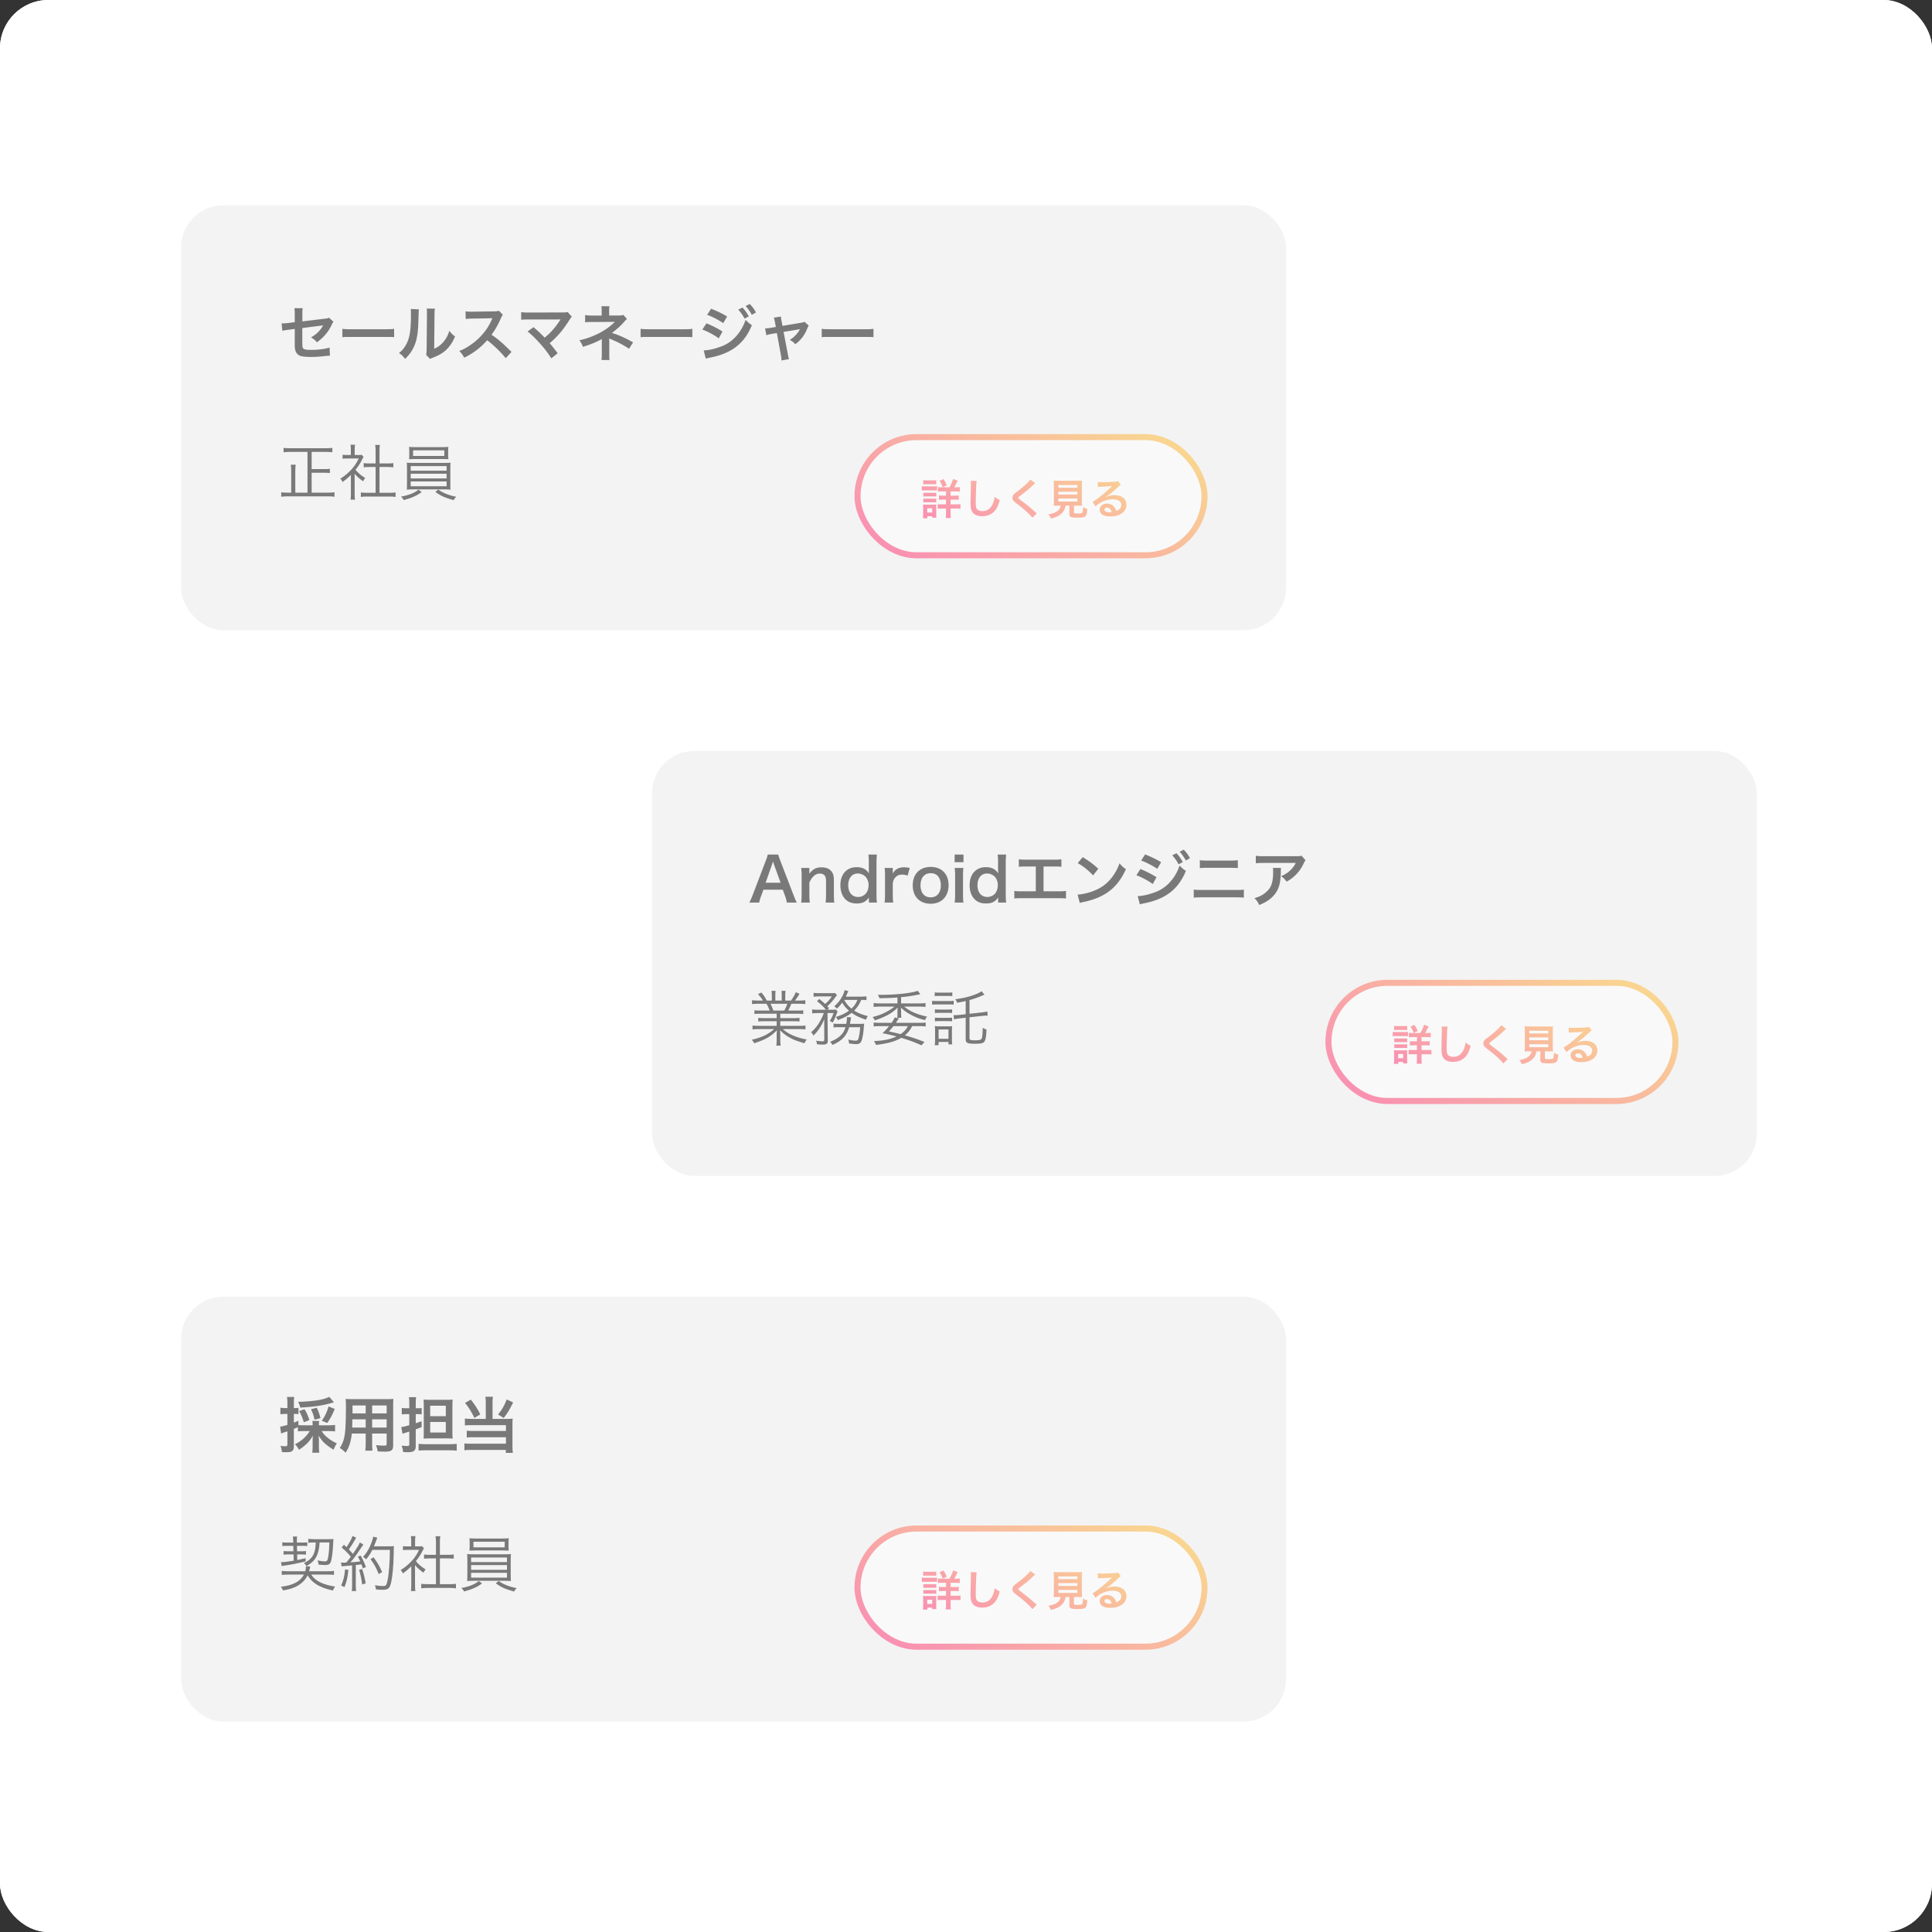 <svg width="320" height="320" fill="none" xmlns="http://www.w3.org/2000/svg">
  <rect width="100%" height="100%" fill="#333333" stroke="none"/>
  <rect width="320" height="320" rx="8" fill="#fff"/>
  <rect width="320" height="320" rx="8" fill="#fff"/>
  <rect x="108" y="124.385" width="183" height="70.385" rx="7" fill="#F3F3F3"/>
  <path opacity=".5" d="M131.97 149.499c-.14-.26-.26-.54-.51-1.18l-2.22-5.77c-.23-.61-.29-.77-.34-1.01h-1.74c-.05.26-.13.51-.32 1.01l-2.2 5.77c-.18.46-.38.91-.53 1.18h1.64c.08-.42.12-.57.3-1.05l.4-1.09h3.2l.4 1.09c.11.29.22.72.28 1.05h1.64Zm-2.68-3.29h-2.48l1.04-2.96.19-.56c.11.33.14.45.18.56l1.07 2.96Zm4.846 3.29c-.06-.43-.08-.81-.08-1.3v-2.02c.44-.99 1.03-1.49 1.75-1.49.38 0 .68.15.84.41.12.19.17.46.17.88v2.22c0 .51-.02.85-.07 1.3h1.45c-.06-.37-.08-.75-.08-1.3v-2.4c0-.67-.1-1.07-.34-1.4-.36-.49-.93-.74-1.7-.74-.9 0-1.43.28-2.04 1.06.02-.25.02-.28.02-.43v-.53h-1.36c.06.41.08.75.08 1.3v3.14c0 .56-.02.87-.08 1.3h1.44Zm9.779 0h1.33c-.05-.44-.07-.76-.07-1.35v-5.27c0-.51.02-.86.07-1.34h-1.41c.05.42.07.75.07 1.35v1c0 .17 0 .36.01.43.01.2.01.2.01.32-.22-.29-.33-.41-.51-.55-.39-.31-.9-.46-1.52-.46-1.65 0-2.7 1.16-2.7 2.99 0 1.08.37 1.99 1.04 2.51.44.35.97.51 1.67.51.97 0 1.5-.26 2.02-.99-.01.13-.01.24-.01.36v.49Zm-3.42-2.87c0-1.19.62-1.95 1.59-1.95.48 0 .99.22 1.3.56.29.32.48.84.48 1.33 0 .52-.14 1.01-.39 1.34-.3.41-.81.66-1.34.66-1 0-1.64-.75-1.64-1.94Zm10.19-2.87c-.45-.08-.69-.11-.93-.11-.9 0-1.52.34-1.88 1.05v-.94h-1.36c.06.41.07.69.07 1.3v3.14c0 .52-.02.81-.07 1.3h1.43c-.05-.47-.07-.76-.07-1.3v-1.85c.06-.48.16-.71.41-1 .28-.33.66-.49 1.16-.49.26 0 .47.04.89.16l.35-1.26Zm3.482 5.93c1.78 0 2.95-1.22 2.95-3.07 0-1.85-1.15-3.03-2.96-3.03-1.82 0-2.98 1.19-2.98 3.05 0 1.87 1.16 3.05 2.99 3.05Zm-.01-5.06c1.06 0 1.67.74 1.67 2.03 0 1.22-.64 1.97-1.68 1.97s-1.68-.76-1.68-1.99c0-1.25.64-2.01 1.69-2.01Zm3.959-3.09v1.27h1.47v-1.27h-1.47Zm0 2.22c.06.41.08.75.08 1.3v3.14c0 .5-.02.85-.08 1.3h1.46c-.05-.42-.07-.76-.07-1.31v-3.12c0-.61.02-.94.07-1.31h-1.46Zm7.205 5.74h1.33c-.05-.44-.07-.76-.07-1.35v-5.27c0-.51.02-.86.07-1.34h-1.41c.05.42.07.75.07 1.35v1c0 .17 0 .36.01.43.01.2.01.2.01.32-.22-.29-.33-.41-.51-.55-.39-.31-.9-.46-1.52-.46-1.65 0-2.7 1.16-2.7 2.99 0 1.08.37 1.99 1.04 2.51.44.35.97.51 1.67.51.97 0 1.5-.26 2.02-.99-.01.13-.01.24-.01.36v.49Zm-3.42-2.87c0-1.19.62-1.95 1.59-1.95.48 0 .99.22 1.3.56.29.32.48.84.48 1.33 0 .52-.14 1.01-.39 1.34-.3.41-.81.66-1.34.66-1 0-1.64-.75-1.64-1.94Zm10.94-3.11h1.68c.67 0 .92.01 1.28.05v-1.25c-.38.06-.62.07-1.3.07h-4.45c-.68 0-.92-.01-1.3-.07v1.25c.36-.04.62-.05 1.28-.05h1.53v4.11h-2.26c-.7 0-.91-.01-1.3-.07v1.26c.36-.04.62-.05 1.28-.05h6c.66 0 .92.01 1.28.05v-1.26c-.39.06-.6.07-1.3.07h-2.42v-4.11Zm5.66-.56c.93.52 1.75 1.18 2.55 2.03l.86-1.09c-.77-.73-1.39-1.19-2.58-1.93l-.83.99Zm.35 6.6c.23-.08.26-.09.66-.17 1.55-.33 2.79-.82 3.81-1.5 1.37-.91 2.32-2.09 3.17-3.92-.51-.36-.67-.51-1.06-.98-.3.81-.58 1.36-1.02 2-.79 1.14-1.72 1.91-2.97 2.45-.91.4-2.1.69-2.96.74l.37 1.38Zm10.16-7.02c.73.23 1.86.82 2.67 1.37l.64-1.1c-.72-.45-1.72-.93-2.66-1.29l-.65 1.02Zm-.79 2.43c.92.34 2.05.95 2.71 1.46l.62-1.13c-.75-.49-1.73-.99-2.66-1.36l-.67 1.03Zm5.94-3.3c.44.48.72.88 1.05 1.49l.7-.37c-.34-.62-.61-1-1.05-1.47l-.7.35Zm-5.37 8.12c.19-.06.27-.08.7-.17 3.58-.7 5.69-2.34 6.93-5.37-.46-.31-.65-.47-1.04-.89-.72 2.13-2.22 3.77-4.05 4.41-1.06.41-2.11.64-2.89.65l.35 1.37Zm8.31-7.65c-.31-.57-.59-.95-1.04-1.41l-.67.35c.39.43.72.9 1.02 1.45l.69-.39Zm1.63 1.65c.33-.04.57-.05 1.17-.05h3.95c.6 0 .84.01 1.17.05v-1.32c-.36.06-.59.07-1.18.07h-3.93c-.59 0-.82-.01-1.18-.07v1.32Zm-1.01 4.89c.35-.04.61-.05 1.26-.05h5.78c.65 0 .91.01 1.26.05v-1.34c-.38.06-.6.07-1.28.07h-5.74c-.68 0-.9-.01-1.28-.07v1.34Zm17.85-6.95c-.28.08-.37.09-.97.09h-5.22c-.69 0-1-.02-1.38-.08v1.25c.41-.05.66-.06 1.36-.06h5.25c-.23.48-.54.89-.95 1.27-.41.39-.79.62-1.46.92.45.34.6.49.9.91.47-.26.8-.48 1.2-.83.61-.52 1.19-1.27 1.54-2.01.26-.52.26-.53.4-.7l-.67-.76Zm-4.75 2.02c.04.21.05.3.05.6 0 1.89-.32 2.75-1.34 3.56-.49.39-.94.61-1.75.85.4.42.53.6.79 1.14 1.25-.52 1.98-1.03 2.58-1.8.68-.87.95-1.83.99-3.54.01-.61.01-.62.04-.81h-1.36Zm-82.181 24.156v.73h-1.98c-.48 0-.79-.01-1.07-.05v.61c.29-.04.58-.05 1.07-.05h1.98v.77h-2.87c-.55 0-.85-.02-1.13-.06v.65c.35-.04.68-.06 1.13-.06h2.45c-.99.89-2.06 1.4-3.71 1.77.18.19.28.32.41.58 1.83-.59 2.78-1.13 3.76-2.15-.03.39-.04.61-.04.84v.66c0 .42-.01.73-.06 1.05h.72c-.04-.3-.06-.61-.06-1.04v-.67c0-.22-.01-.4-.04-.85.51.52.99.89 1.59 1.22.69.38 1.15.55 2.45.94.12-.27.21-.4.39-.62-1.69-.3-3.11-.92-3.97-1.73h2.62c.44 0 .78.02 1.13.06v-.65c-.27.04-.57.06-1.14.06h-3.03v-.77h2.1c.5 0 .78.01 1.08.05v-.61c-.27.04-.58.05-1.08.05h-2.1v-.73h2.72c.5 0 .77.01 1.08.05v-.62c-.29.04-.56.05-1.08.05h-1.42c.18-.32.3-.58.54-1.13h1.18c.5 0 .84.02 1.13.05v-.64c-.28.04-.6.06-1.12.06h-.6c.36-.49.45-.61.75-1.12l-.61-.26c-.2.48-.36.76-.79 1.38h-.96v-.77c0-.35.02-.63.06-.84h-.68c.03.19.04.46.04.83v.78h-1.06v-.78c0-.4.01-.63.04-.83h-.68c.04.22.06.5.06.84v.77H127c-.27-.53-.44-.79-.89-1.33l-.57.27c.39.41.62.71.82 1.06h-.69c-.51 0-.82-.02-1.11-.06v.64c.29-.03.63-.05 1.13-.05h1.26c.24.4.39.74.53 1.13h-1.45c-.52 0-.79-.01-1.07-.05v.62c.31-.04.58-.05 1.07-.05h2.61Zm-.55-.52a8.22 8.22 0 0 0-.47-1.13h2.78c-.16.48-.29.76-.51 1.13h-1.8Zm15.42-2.36c-.25.03-.54.05-.98.05h-2.43c.09-.2.19-.43.31-.7l.1-.22-.61-.16c-.1.44-.28.86-.58 1.34-.3.51-.57.82-1.14 1.34.22.15.3.22.44.39.45-.45.61-.63.87-1 .34.57.63.9 1.12 1.34-.61.44-1.24.74-2.18 1.04.17.18.25.32.34.52 1.08-.42 1.73-.76 2.29-1.21.66.48 1.36.82 2.39 1.14.1-.29.14-.38.29-.6-.96-.24-1.64-.51-2.26-.91.52-.53.8-.95 1.17-1.77.42 0 .62.01.86.04v-.63Zm-1.49.59c-.32.71-.5.98-.99 1.44-.54-.45-.86-.83-1.2-1.44h2.19Zm-5.57 2.18c-.55 1.43-1.16 2.36-2.11 3.18.2.2.28.31.4.55.73-.72 1.32-1.59 1.78-2.7v3.42c0 .17-.08.23-.29.23-.3 0-.61-.03-1.06-.11.09.21.13.4.14.59.44.05.67.06 1 .06.6 0 .81-.17.8-.66l-.05-4.56h1c-.19.55-.33.85-.63 1.31.24.11.28.13.48.28.25-.43.37-.69.56-1.2.19-.49.19-.49.26-.64l-.27-.33c-.18.02-.37.03-.71.03h-.69l.25-.26c-.13-.15-.17-.19-.28-.32.54-.5.86-.85 1.31-1.47.14-.19.2-.26.3-.36l-.34-.37c-.19.03-.29.03-.81.03h-1.78c-.45 0-.71-.01-.95-.05v.65c.22-.04.49-.06.9-.06h2.12c-.4.58-.57.77-1.11 1.26-.31-.3-.48-.44-.96-.83l-.4.36c.65.49 1.02.85 1.49 1.42h-1.36c-.43 0-.68-.01-.92-.05v.66c.22-.04.47-.06.89-.06h1.04Zm4.33 1.79c.03-.17.05-.29.09-.53.04-.26.06-.37.09-.56l-.71-.03c.02.1.02.13.02.22 0 .27-.03.55-.1.9h-1.16c-.49 0-.71-.01-.95-.05v.65c.24-.04.47-.05.93-.05h1.05c-.19.62-.43 1.02-.84 1.41-.43.4-.94.7-1.71 1.01.17.16.28.3.38.52 1.58-.68 2.36-1.52 2.78-2.94h1.82c-.06.76-.1 1.06-.18 1.45-.13.65-.22.78-.57.78-.32 0-.65-.05-1.22-.18.09.27.11.38.13.64.62.09.83.11 1.18.11s.58-.08.73-.27c.22-.27.4-1.05.51-2.21.06-.71.06-.71.09-.91-.18.03-.41.04-.82.04h-1.54Zm11.53.37c.41 0 .73.02 1.01.06v-.66c-.25.04-.52.06-.93.06h-4.01c.35-.52.43-.63.52-.73l-.72-.17c-.09.27-.21.48-.51.9h-2.03c-.41 0-.68-.02-.93-.06v.66c.28-.04.6-.06 1.01-.06h1.54c-.43.53-.6.71-1.09 1.18 1.03.2 1.6.33 2.33.53-1.01.47-2.12.7-3.73.77.23.39.23.4.31.63 1.9-.21 3.17-.56 4.2-1.17 1.22.37 2.23.74 3.35 1.24l.49-.55c-1.14-.46-1.94-.73-3.25-1.1.57-.48.85-.83 1.22-1.53h1.22Zm-1.93 0c-.34.61-.62.92-1.22 1.33-.49-.13-.81-.2-1.92-.45.53-.61.57-.66.74-.88h2.4Zm-1.73-3.76h-2.9c-.43 0-.77-.02-1.05-.06v.65c.29-.04.6-.06 1.05-.06h2.4c-.33.28-.7.53-1.2.8-.79.44-1.36.65-2.42.93.18.2.27.34.36.55 1.74-.57 2.88-1.2 3.79-2.11-.02.18-.03.35-.03.54v.33c0 .45-.01.59-.04.81h.69c-.04-.22-.05-.43-.05-.81v-.34c0-.25-.01-.34-.03-.54.51.49.95.82 1.6 1.16.82.45 1.48.7 2.4.92.09-.24.18-.39.34-.58-1.65-.35-2.84-.87-3.8-1.66h2.49c.48 0 .74.02 1.04.06v-.65c-.27.04-.58.06-1.04.06h-3v-1.03c1.28-.13 1.68-.19 3.19-.49l-.44-.57c-.85.36-3.59.67-5.94.67-.14 0-.37 0-.66-.01.13.22.2.38.27.57 1.6-.03 2.03-.05 2.98-.12v.98Zm11.3 1.79-.98.11c-.26.03-.63.05-.82.05-.05 0-.11 0-.2-.01l.06.71c.29-.08.52-.12 1-.17l.94-.11v3.56c0 .61.27.75 1.48.75 1.13 0 1.45-.08 1.66-.43.17-.27.25-.78.31-1.93-.24-.06-.4-.14-.63-.28-.01.84-.07 1.49-.15 1.73-.1.26-.34.34-1.11.34-.78 0-.93-.05-.93-.33v-3.48l2.01-.22c.26-.03.57-.05.71-.05.17 0 .17 0 .29.01l-.06-.71c-.28.08-.51.12-.99.17l-1.96.22v-2.27c.75-.21 1.32-.41 1.91-.66.37-.16.37-.16.57-.24l-.48-.56c-.85.58-2.55 1.1-4.36 1.32.17.23.22.33.31.58.56-.09.98-.18 1.42-.28v2.18Zm-5.13-2.99c.22-.03.44-.04.76-.04h1.39c.32 0 .5.01.76.04v-.63c-.24.04-.42.05-.76.05h-1.39c-.35 0-.52-.01-.76-.05v.63Zm-.43 1.41c.27-.03.45-.04.8-.04h2.04c.36 0 .53.01.73.04v-.65c-.24.04-.38.05-.8.05h-1.97c-.38 0-.57-.01-.8-.05v.65Zm.46 1.39c.23-.03.39-.04.72-.04h1.42c.32 0 .45.01.71.04v-.62c-.21.03-.35.04-.71.04h-1.42c-.35 0-.51-.01-.72-.04v.62Zm0 1.37c.23-.03.4-.04.72-.04h1.42c.32 0 .47.01.71.04v-.62c-.21.03-.35.04-.71.04h-1.42c-.35 0-.51-.01-.72-.04v.62Zm.61 3.95v-.54h1.64v.4h.62c-.04-.31-.05-.54-.05-.84v-1.38c0-.38.01-.56.04-.79-.21.03-.33.03-.77.03h-1.31c-.29 0-.57-.01-.8-.04.04.26.05.49.05.84v1.35c0 .4-.02.69-.06.97h.64Zm0-2.6h1.64v1.54h-1.64v-1.54Z" fill="#000"/>
  <g opacity=".5">
    <rect x="220.033" y="162.784" width="57.473" height="19.574" rx="9.787" fill="#fff" stroke="url(#a)"/>
    <path d="M233.959 171.093c-.301 0-.427-.007-.602-.035v.756c.175-.028.35-.035.672-.035h.658v.7h-.532c-.294 0-.455-.007-.637-.035v.728c.182-.028.322-.035.637-.035h.532v.784h-.644c-.336 0-.532-.007-.735-.035v.763c.203-.028.406-.035.728-.035h.651v.742c0 .322-.014.602-.042.833h.847a7.473 7.473 0 0 1-.042-.84v-.735h.924c.294 0 .497.014.714.042v-.77a5.696 5.696 0 0 1-.728.035h-.91v-.784h.693c.315 0 .497.007.658.035v-.728c-.154.028-.336.035-.665.035h-.686v-.7h.833c.336 0 .525.007.693.035v-.756a3.622 3.622 0 0 1-.63.035h-.308c.182-.301.259-.434.588-1.092l-.756-.273a7.34 7.34 0 0 1-.609 1.365h-1.302Zm-3.052-.476c.175-.021.329-.028.588-.028h.987c.259 0 .42.007.588.028v-.7a3.38 3.38 0 0 1-.588.035h-.987a3.38 3.38 0 0 1-.588-.035v.7Zm-.224 1.015c.175-.021.308-.028.56-.028h1.435c.301 0 .385.007.532.021v-.714c-.147.021-.28.028-.56.028h-1.407c-.259 0-.392-.007-.56-.035v.728Zm.252.994c.161-.021.231-.021.462-.021h1.232c.224 0 .287 0 .448.021v-.637c-.147.021-.21.021-.448.021h-1.232c-.231 0-.315-.007-.462-.021v.637Zm0 .973c.154-.021.231-.021.455-.021h1.225c.224 0 .315.007.462.021v-.637c-.14.021-.217.021-.448.021h-1.232c-.231 0-.315-.007-.462-.021v.637Zm.665 2.618v-.329h.805v.238h.693a4.371 4.371 0 0 1-.028-.546v-1.127c0-.252.007-.364.021-.504-.126.021-.203.021-.476.021h-1.204c-.203 0-.364-.007-.539-.028a3.5 3.5 0 0 1 .035.553v1.043a5.2 5.2 0 0 1-.042.679h.735Zm-.021-1.645h.826v.7h-.826v-.7Zm3.241-3.801c-.21-.483-.315-.679-.553-1.036l-.644.301c.224.343.364.623.525 1.043l.672-.308Zm3.969-.749c.021.182.028.28.028.476 0 .098 0 .245-.007.455a159.618 159.618 0 0 0-.056 2.821c0 .938.203 1.477.686 1.799.294.196.742.308 1.225.308.882 0 1.575-.294 2.1-.889.343-.385.553-.84.833-1.785-.343-.154-.469-.231-.847-.539a4.693 4.693 0 0 1-.322 1.176c-.329.77-.938 1.197-1.694 1.197-.441 0-.777-.133-.938-.364-.14-.21-.182-.462-.182-1.127 0-.497.042-1.918.07-2.569.028-.539.042-.742.084-.945l-.98-.014Zm9.877-.217c-.119.175-.196.266-.511.581-.469.455-.861.791-1.617 1.365-.518.399-.525.406-.616.504a.818.818 0 0 0-.231.567c0 .322.126.511.588.868 1.078.84 1.309 1.029 1.806 1.491.476.441.728.707.91.959l.721-.728a1.745 1.745 0 0 1-.203-.175c-.91-.826-1.113-1.001-2.205-1.827-.616-.462-.63-.476-.63-.581 0-.077.049-.133.266-.294.819-.623 1.309-1.015 1.666-1.344.609-.567.742-.686.861-.77l-.805-.616Zm5.012 4.326a1.402 1.402 0 0 1-.665.987c-.336.217-.707.343-1.365.462.203.245.287.392.406.686.805-.182 1.337-.427 1.778-.84.357-.329.581-.756.665-1.295h.63v1.365c0 .525.21.623 1.372.623.791 0 1.092-.056 1.288-.238.175-.168.245-.427.315-1.204a2.9 2.9 0 0 1-.721-.294c-.021.532-.056.798-.126.896-.084.119-.224.147-.763.147-.546 0-.609-.021-.609-.217v-1.078h.602c.287 0 .56.007.742.021a5.224 5.224 0 0 1-.035-.742v-2.555c0-.385.014-.707.035-.875-.203.028-.42.035-.742.035h-3.227c-.322 0-.525-.007-.735-.035.021.182.035.49.035.875v2.555c0 .322-.007.539-.035.742.182-.014.42-.021.756-.021h.399Zm-.385-3.416h3.157v.455h-3.157v-.455Zm0 1.113h3.157v.469h-3.157v-.469Zm0 1.127h3.157v.497h-3.157v-.497Zm7.826-.245c.112-.063.112-.063.287-.182.14-.091.644-.469.77-.574a50.28 50.28 0 0 0 1.099-.98c.196-.182.245-.224.364-.287l-.434-.616c-.112.056-.189.07-.434.091-.679.049-1.533.084-2.128.084a6.33 6.33 0 0 1-.826-.042l.035.84c.133-.021.182-.028.336-.035 1.267-.056 1.715-.084 1.981-.119l.007.007-.126.126c-.532.539-1.442 1.323-2.093 1.82-.462.35-.742.539-.987.658l.476.756c.84-.763 1.862-1.176 2.884-1.176.847 0 1.386.357 1.386.903 0 .497-.252.798-.833 1.015-.105-.301-.182-.455-.322-.63a1.507 1.507 0 0 0-1.211-.574c-.7 0-1.204.42-1.204 1.001a1 1 0 0 0 .42.805c.28.21.77.322 1.358.322.644 0 1.239-.14 1.694-.399.623-.35.952-.882.952-1.547 0-.959-.77-1.575-1.967-1.575-.525 0-.833.07-1.47.322l-.014-.014Zm1.008 2.492c-.196.028-.231.028-.364.028-.518 0-.833-.161-.833-.441 0-.196.161-.322.413-.322.392 0 .658.252.784.735Z" fill="url(#b)"/>
  </g>
  <rect x="30" y="214.769" width="183" height="70.385" rx="7" fill="#F3F3F3"/>
  <path opacity=".5" d="M51.31 237.033c-.61.96-1.38 1.65-2.45 2.18.26.26.45.52.66.92 1.15-.76 1.79-1.41 2.29-2.34-.02.36-.03.52-.03.76v1.01c0 .38-.02.72-.06 1.05h1.16c-.04-.32-.06-.63-.06-1.04v-1.04c0-.23-.01-.45-.03-.75.31.55.61.93 1.07 1.34.41.36.92.72 1.39.99.15-.41.27-.63.54-1.05-.58-.26-1.06-.55-1.52-.93-.43-.34-.68-.62-1-1.1h1.24c.34 0 .7.02.99.05v-1.07c-.29.04-.63.06-.99.06h-1.69v-.11c0-.3.01-.44.05-.61h-1.14c.04.17.05.33.05.61v.11h-1.44c-.43 0-.67-.01-.91-.03v-.73c-.34.16-.45.2-.76.32v-1.44h.22c.25 0 .38.01.55.03v-1.04c-.16.03-.3.04-.55.04h-.22v-.83c0-.47.01-.7.06-1.01h-1.19c.05.32.06.54.06 1.02v.82h-.41c-.29 0-.51-.02-.75-.06v1.08c.27-.03.5-.05.73-.05h.43v1.82c-.53.16-.88.25-1.2.29l.16 1.13c.13-.05.24-.09.4-.15.3-.09.32-.1.64-.21v2.17c0 .24-.06.3-.34.3-.25 0-.44-.01-.79-.06.14.39.19.59.23 1.03.29.01.43.02.6.02.63 0 .93-.05 1.11-.2.18-.14.26-.37.26-.78v-2.88c.23-.09.23-.09.67-.28v.68c.3-.03.57-.04 1-.04h.97Zm3.23-5.67c-.37.2-.99.39-1.67.52-.92.17-2.36.29-3.51.3.19.33.25.48.38.96 2.18-.11 3.82-.36 5.34-.81.12-.04.14-.05.23-.07l-.77-.9Zm-3.29 3.84c-.29-.84-.44-1.19-.81-1.8l-.89.32c.36.64.53 1.06.77 1.85l.93-.37Zm1.83-.31c-.18-.74-.35-1.21-.62-1.73l-.95.25c.33.69.44 1.03.58 1.73l.99-.25Zm1.13.8c.51-.74.8-1.28 1.23-2.33l-1.02-.41c-.29.98-.54 1.51-1.12 2.37l.91.37Zm6.36 1.75v1.65c0 .59-.02.88-.06 1.18h1.18c-.04-.29-.05-.61-.05-1.19v-1.64h2.4v1.75c0 .21-.09.25-.5.25-.32 0-.76-.03-1.26-.08.16.42.23.66.28 1.04.3.02.81.04 1.12.04 1.14 0 1.44-.21 1.44-1.04v-6.57c0-.54.01-.79.04-1.13-.31.03-.59.04-1.15.04H58.4c-.54 0-.8-.01-1.15-.04.04.41.05.73.05 1.45 0 1.18-.04 2.6-.09 3.44-.03.54-.1 1.06-.2 1.53-.14.64-.37 1.17-.73 1.69.41.28.55.39.97.79.58-.89.88-1.83 1.02-3.16h2.3Zm0-.99h-2.23c0-.2 0-.27.01-.74 0-.14.01-.34.01-.63h2.21v1.37Zm1.07 0v-1.37h2.4v1.37h-2.4Zm-1.07-2.35h-2.19l.01-.28v-1.03h2.18v1.31Zm1.07 0v-1.31h2.4v1.31h-2.4Zm6.15.12v1.84c-.77.22-1 .27-1.33.3l.21 1.12c.15-.07.19-.08.42-.15.29-.09.29-.09.7-.22v2.1c0 .24-.06.29-.32.29-.25 0-.57-.02-.94-.06.15.43.2.65.23 1.06.32.02.6.03.82.03.93 0 1.28-.26 1.28-.95v-2.84c.43-.15.51-.18.97-.36v-.98c-.45.16-.56.2-.97.33v-1.51h.37c.21 0 .39.01.61.04v-1.05c-.19.03-.38.04-.6.04h-.38v-.83c0-.48.01-.71.06-1.01h-1.19c.05.29.06.55.06 1.02v.82h-.46c-.32 0-.53-.01-.78-.06v1.08c.31-.04.53-.05.78-.05h.46Zm6.16 4.02c.43 0 .78.01 1.02.04-.03-.37-.04-.65-.04-1.16v-4.1c0-.59.01-.88.04-1.21-.26.03-.52.04-1.07.04h-2.71c-.51 0-.77-.01-1.03-.04.02.27.03.58.03 1.08v4.44c0 .43-.01.72-.03.95.3-.03.64-.04 1.01-.04h2.78Zm-2.7-5.41h2.59v1.73h-2.59v-1.73Zm0 2.69h2.59v1.75h-2.59v-1.75Zm-1.92 4.74c.32-.03.67-.05 1.17-.05h3.99c.47 0 .8.02 1.16.06v-1.13c-.34.04-.67.06-1.15.06h-4c-.46 0-.84-.02-1.17-.06v1.12Zm11.13-5.25h-2.42c-.45 0-.71-.01-1.04-.06v1.14c.3-.03.59-.04 1.03-.04h5.77v.96h-5.52c-.48 0-.74-.01-.97-.04v1.12c.24-.03.52-.04.96-.04h5.53v1.07h-5.84c-.49 0-.76-.01-1.04-.05v1.14c.28-.05.62-.07 1.09-.06h5.77v.49h1.16c-.04-.32-.06-.65-.06-1.14v-3.7c0-.35.01-.58.04-.84-.27.04-.46.05-.8.05h-2.54v-2.68c0-.43.02-.73.06-.99H80.4c.04.28.06.58.06.99v2.68Zm-3.43-2.65c.67.84 1.08 1.51 1.54 2.49l.98-.58c-.41-.86-.82-1.5-1.56-2.45l-.96.54Zm6.9-.57c-.43 1.09-.77 1.67-1.43 2.49l.93.58c.65-.83.97-1.36 1.56-2.58l-1.06-.49ZM54.2 260.799c.53 0 .84.01 1.12.05v-.66c-.26.04-.59.06-1.13.06H51.2c.04-.15.07-.29.1-.43.04-.21.04-.21.08-.36l-.73-.04c.01.09.02.14.02.19 0 .15-.03.34-.11.64h-2.73c-.56 0-.88-.02-1.16-.06v.66c.29-.04.58-.05 1.16-.05h2.52c-.64 1.16-1.86 1.81-3.82 2.01.19.27.24.35.34.62 1.04-.18 1.78-.41 2.35-.73.79-.45 1.37-1.04 1.73-1.77.41.65.79 1.04 1.38 1.44.68.46 1.64.82 2.82 1.07.11-.29.18-.42.35-.65-2.04-.32-3.33-.97-3.95-1.99h2.65Zm-5.62-4.76.02.9h-.85c-.37 0-.55-.01-.78-.04v.6c.24-.03.43-.04.77-.04h.88l.02 1.04c-1.18.19-1.59.24-1.96.24h-.14l.12.65c.26-.05.3-.06.37-.07 1.32-.18 2.15-.35 3.6-.71l-.01-.52c-.63.15-.86.2-1.38.3l-.02-.93h.72c.33 0 .51.01.74.04v-.6c-.22.03-.4.04-.73.04h-.74l-.02-.9h.94c.27 0 .46.01.76.04v-.62c-.27.03-.49.04-.76.04h-.96v-.47c0-.21.01-.38.04-.54l-.7.01c.03.25.05.53.06.78v.22h-1.04c-.31 0-.52-.01-.77-.05v.64c.27-.04.47-.05.77-.05h1.05Zm3.72-.56c-.04.96-.13 1.49-.37 1.97-.3.62-.81 1.08-1.59 1.45.19.16.29.28.43.49 1.49-.84 2.04-1.84 2.17-3.91h1.62c-.03.99-.08 1.69-.19 2.32-.12.71-.2.82-.59.82-.31 0-.72-.06-1.18-.17.09.25.14.43.16.69.33.04.66.07.91.07.1.01.17.01.18.01h.07c.22 0 .46-.06.59-.14.17-.11.27-.29.36-.63.14-.57.27-1.73.32-2.95.01-.25.02-.39.05-.59-.22.02-.49.03-.92.03H52.1c-.41 0-.79-.02-1.04-.06v.66c.23-.04.56-.06.93-.06h.31Zm4.29 3.97c.2-.04.21-.04.61-.07.38-.03.38-.03 1.12-.1v3.22c0 .42-.02.74-.06 1.03h.73c-.04-.3-.06-.59-.06-1.02v-3.29c.38-.04.61-.07.69-.08.05 0 .14-.01.25-.03.1.26.13.35.23.67l.51-.23c-.27-.74-.54-1.33-.88-1.9l-.46.18c.2.36.25.46.4.79-.69.09-.87.1-1.62.15.52-.58 1.05-1.32 1.85-2.53.14-.2.2-.29.29-.41l-.59-.35c-.13.36-.47.91-1.15 1.89-.21-.25-.37-.43-.67-.73.41-.58.7-1.04.99-1.57.11-.2.16-.28.23-.38l-.62-.28c-.1.39-.44 1.02-.99 1.85-.16-.16-.21-.2-.43-.41l-.37.47c.75.64 1.01.91 1.52 1.53-.29.39-.39.52-.76.96-.16.01-.46.02-.51.02-.14 0-.21-.01-.36-.03l.11.65Zm7.99-2.74c-.02 2.15-.17 4.09-.43 5.23-.14.64-.25.76-.72.76-.4 0-.78-.04-1.33-.13.1.26.14.42.17.69.4.04.77.06 1.06.06.96 0 1.21-.21 1.44-1.17.23-.99.42-2.96.43-4.53.02-1.25.02-1.25.05-1.54-.21.03-.41.04-.81.04h-2.5c.13-.32.21-.52.29-.74.18-.5.18-.5.26-.69l-.68-.17c-.08.48-.23.93-.56 1.65-.31.67-.67 1.22-1.12 1.71.21.11.36.22.52.39.4-.48.72-.96 1.02-1.56h2.91Zm-7.42 3.22c-.12 1.21-.29 1.89-.66 2.68l.55.26c.37-.9.48-1.36.66-2.83l-.55-.11Zm2.32.1c.24.77.38 1.42.51 2.41l.58-.19c-.17-.94-.3-1.48-.59-2.38l-.5.16Zm3.82.35c-.48-1.04-.77-1.55-1.42-2.44l-.52.3c.65.89.91 1.36 1.37 2.48l.57-.34Zm5.44-1.15c.41.49.78.82 1.41 1.26.1-.22.19-.36.34-.55-.69-.42-1.1-.77-1.61-1.36.47-.58.8-1.09 1.1-1.7.11-.21.17-.32.24-.43l-.31-.35c-.12.02-.28.03-.58.03h-.58v-.92c0-.31.02-.57.06-.78h-.75c.03.22.05.48.05.77v.93h-.59c-.29 0-.51-.01-.78-.04v.66c.28-.03.5-.04.8-.04h1.87c-.39.81-.72 1.3-1.24 1.86-.55.59-1.1 1.04-1.8 1.48.18.2.26.32.37.56.62-.46.89-.69 1.38-1.18v3.11c0 .42-.02.7-.06.99h.74c-.04-.27-.06-.56-.06-.98v-3.32Zm3.47-1.7h-.99c-.42 0-.72-.02-.98-.06v.7c.31-.03.64-.05.98-.05h.99v4.27h-1.36c-.52 0-.82-.02-1.08-.06v.75c.32-.05.63-.07 1.07-.07h3.6c.44 0 .75.02 1.08.07v-.75c-.26.04-.56.06-1.08.06h-1.58v-4.27h1.31c.35 0 .67.02.98.05v-.7c-.28.04-.55.06-.98.06h-1.31v-2.16c0-.34.01-.56.07-.91h-.79c.05.38.07.57.07.91v2.16Zm12.02-2.03c0-.31.01-.47.04-.72-.32.04-.57.05-1.14.05h-4.24c-.57 0-.83-.01-1.14-.05.03.28.04.44.04.72v.63c0 .28-.01.46-.04.7.3-.02.66-.03 1.12-.03h4.27c.46 0 .83.01 1.13.03-.03-.22-.04-.41-.04-.7v-.63Zm-.64-.14v.93h-5.17v-.93h5.17Zm-6.18 5.46c-.01.83-.01.83-.04 1.05.32-.03.6-.04 1.13-.04h5c.53 0 .82.01 1.13.04-.02-.19-.03-.27-.03-.34v-.17l-.01-.54v-2.33c0-.53.01-.84.04-1.09-.3.03-.63.04-1.13.04h-5c-.51 0-.83-.01-1.13-.04.03.27.04.57.04 1.09v2.33Zm.62-2.85h5.94v.76h-5.94v-.76Zm0 1.26h5.94v.78h-5.94v-.78Zm0 1.28h5.94v.8h-5.94v-.8Zm1.28 1.36c-.67.55-1.65.94-2.89 1.15.22.21.3.31.45.58.91-.27 1.17-.35 1.53-.51.58-.25.92-.44 1.44-.82l-.53-.4Zm2.8.38c.96.68 1.5.92 3.03 1.36.11-.21.24-.38.43-.56-1.22-.24-2.18-.62-2.98-1.19l-.48.39Z" fill="#000"/>
  <g opacity=".5">
    <rect x="142.033" y="253.169" width="57.473" height="19.574" rx="9.787" fill="#fff" stroke="url(#c)"/>
    <path d="M155.959 261.478c-.301 0-.427-.007-.602-.035v.756c.175-.028.35-.035.672-.035h.658v.7h-.532c-.294 0-.455-.007-.637-.035v.728c.182-.028.322-.035.637-.035h.532v.784h-.644c-.336 0-.532-.007-.735-.035v.763c.203-.028.406-.035.728-.035h.651v.742c0 .322-.014.602-.042.833h.847a7.473 7.473 0 0 1-.042-.84v-.735h.924c.294 0 .497.014.714.042v-.77a5.696 5.696 0 0 1-.728.035h-.91v-.784h.693c.315 0 .497.007.658.035v-.728c-.154.028-.336.035-.665.035h-.686v-.7h.833c.336 0 .525.007.693.035v-.756a3.622 3.622 0 0 1-.63.035h-.308c.182-.301.259-.434.588-1.092l-.756-.273a7.34 7.34 0 0 1-.609 1.365h-1.302Zm-3.052-.476c.175-.021.329-.028.588-.028h.987c.259 0 .42.007.588.028v-.7a3.38 3.38 0 0 1-.588.035h-.987a3.38 3.38 0 0 1-.588-.035v.7Zm-.224 1.015c.175-.021.308-.028.56-.028h1.435c.301 0 .385.007.532.021v-.714c-.147.021-.28.028-.56.028h-1.407c-.259 0-.392-.007-.56-.035v.728Zm.252.994c.161-.021.231-.021.462-.021h1.232c.224 0 .287 0 .448.021v-.637c-.147.021-.21.021-.448.021h-1.232c-.231 0-.315-.007-.462-.021v.637Zm0 .973c.154-.021.231-.021.455-.021h1.225c.224 0 .315.007.462.021v-.637c-.14.021-.217.021-.448.021h-1.232c-.231 0-.315-.007-.462-.021v.637Zm.665 2.618v-.329h.805v.238h.693a4.371 4.371 0 0 1-.028-.546v-1.127c0-.252.007-.364.021-.504-.126.021-.203.021-.476.021h-1.204c-.203 0-.364-.007-.539-.028a3.5 3.5 0 0 1 .035.553v1.043a5.2 5.2 0 0 1-.042.679h.735Zm-.021-1.645h.826v.7h-.826v-.7Zm3.241-3.801c-.21-.483-.315-.679-.553-1.036l-.644.301c.224.343.364.623.525 1.043l.672-.308Zm3.969-.749c.021.182.028.28.028.476 0 .098 0 .245-.007.455a159.618 159.618 0 0 0-.056 2.821c0 .938.203 1.477.686 1.799.294.196.742.308 1.225.308.882 0 1.575-.294 2.1-.889.343-.385.553-.84.833-1.785-.343-.154-.469-.231-.847-.539a4.693 4.693 0 0 1-.322 1.176c-.329.77-.938 1.197-1.694 1.197-.441 0-.777-.133-.938-.364-.14-.21-.182-.462-.182-1.127 0-.497.042-1.918.07-2.569.028-.539.042-.742.084-.945l-.98-.014Zm9.877-.217c-.119.175-.196.266-.511.581-.469.455-.861.791-1.617 1.365-.518.399-.525.406-.616.504a.818.818 0 0 0-.231.567c0 .322.126.511.588.868 1.078.84 1.309 1.029 1.806 1.491.476.441.728.707.91.959l.721-.728a1.745 1.745 0 0 1-.203-.175c-.91-.826-1.113-1.001-2.205-1.827-.616-.462-.63-.476-.63-.581 0-.077.049-.133.266-.294.819-.623 1.309-1.015 1.666-1.344.609-.567.742-.686.861-.77l-.805-.616Zm5.012 4.326a1.402 1.402 0 0 1-.665.987c-.336.217-.707.343-1.365.462.203.245.287.392.406.686.805-.182 1.337-.427 1.778-.84.357-.329.581-.756.665-1.295h.63v1.365c0 .525.21.623 1.372.623.791 0 1.092-.056 1.288-.238.175-.168.245-.427.315-1.204a2.9 2.9 0 0 1-.721-.294c-.021.532-.056.798-.126.896-.084.119-.224.147-.763.147-.546 0-.609-.021-.609-.217v-1.078h.602c.287 0 .56.007.742.021a5.224 5.224 0 0 1-.035-.742v-2.555c0-.385.014-.707.035-.875-.203.028-.42.035-.742.035h-3.227c-.322 0-.525-.007-.735-.035.021.182.035.49.035.875v2.555c0 .322-.007.539-.035.742.182-.014.42-.021.756-.021h.399Zm-.385-3.416h3.157v.455h-3.157v-.455Zm0 1.113h3.157v.469h-3.157v-.469Zm0 1.127h3.157v.497h-3.157v-.497Zm7.826-.245c.112-.063.112-.063.287-.182.14-.091.644-.469.77-.574a50.28 50.28 0 0 0 1.099-.98c.196-.182.245-.224.364-.287l-.434-.616c-.112.056-.189.07-.434.091-.679.049-1.533.084-2.128.084a6.33 6.33 0 0 1-.826-.042l.035.84c.133-.021.182-.028.336-.035 1.267-.056 1.715-.084 1.981-.119l.007.007-.126.126c-.532.539-1.442 1.323-2.093 1.82-.462.35-.742.539-.987.658l.476.756c.84-.763 1.862-1.176 2.884-1.176.847 0 1.386.357 1.386.903 0 .497-.252.798-.833 1.015-.105-.301-.182-.455-.322-.63a1.507 1.507 0 0 0-1.211-.574c-.7 0-1.204.42-1.204 1.001a1 1 0 0 0 .42.805c.28.21.77.322 1.358.322.644 0 1.239-.14 1.694-.399.623-.35.952-.882.952-1.547 0-.959-.77-1.575-1.967-1.575-.525 0-.833.07-1.47.322l-.014-.014Zm1.008 2.492c-.196.028-.231.028-.364.028-.518 0-.833-.161-.833-.441 0-.196.161-.322.413-.322.392 0 .658.252.784.735Z" fill="url(#d)"/>
  </g>
  <rect x="30" y="34" width="183" height="70.385" rx="7" fill="#F3F3F3"/>
  <path opacity=".5" d="M54.49 52.624c-.23.1-.24.11-.77.17l-3.64.44v-1.26c0-.43.01-.64.06-.93h-1.38c.05.34.06.45.06.95v1.37l-1.06.13c-.27.04-.7.07-.88.07-.05 0-.13 0-.24-.01l.13 1.24c.33-.09.33-.09 1.11-.19l.94-.12v2.29c0 .8.01.95.1 1.26.11.43.45.8.86.92.38.11.97.17 1.78.17.66 0 1.4-.05 2.48-.17.26-.03.34-.03.61-.04l-.06-1.35c-.83.25-1.92.39-3.07.39-1.02 0-1.34-.11-1.41-.5-.03-.17-.03-.17-.04-.86v-2.25c1.04-.15 2.07-.28 3.08-.4.15-.02.22-.03.38-.06-.18.3-.24.39-.38.59a5.05 5.05 0 0 1-1.65 1.41c.46.27.61.38 1 .81 1.16-.86 1.87-1.7 2.45-2.92.14-.29.16-.32.28-.49l-.74-.66Zm2.22 3.23c.4-.05.51-.05 1.63-.05h5.31c1.12 0 1.23 0 1.63.05v-1.39c-.44.06-.63.07-1.62.07h-5.33c-.99 0-1.18-.01-1.62-.07v1.39Zm11.317-4.68c.04.27.04.36.04.91 0 2.8-.23 4.09-.95 5.24-.3.48-.54.75-1.03 1.15.47.32.62.47 1.01.97.66-.65 1.04-1.16 1.38-1.85.52-1.03.74-2.16.81-4.11.06-1.96.06-1.96.1-2.24l-1.36-.07Zm2.65-.07c.03.19.04.41.04.66v.3l-.05 5.64c-.01.55-.02.77-.09 1.06l.64.68c.13-.06.21-.1.43-.18 1.04-.41 1.56-.71 2.13-1.2.66-.59 1.18-1.34 1.59-2.33-.46-.36-.59-.49-.94-.94-.23.74-.52 1.29-.98 1.83-.43.51-.83.81-1.53 1.14l.05-5.69c.01-.49.02-.66.07-.95l-1.36-.02Zm14.047 7.18c-1.21-1.17-1.21-1.17-1.46-1.39a15.5 15.5 0 0 0-1.85-1.45c.61-.82 1.1-1.69 1.56-2.76.11-.25.19-.39.32-.54l-.66-.68c-.25.09-.33.1-.89.11l-3.52.05h-.24c-.41 0-.6-.01-.88-.06l.04 1.28c.34-.05.61-.07 1.09-.08 3.15-.05 3.15-.05 3.31-.06l-.11.26c-.65 1.56-1.85 3.01-3.36 4.07-.75.53-1.23.8-2 1.1.41.43.53.59.81 1.11 1.53-.75 2.68-1.63 3.81-2.89 1.09.83 2.24 1.95 3.07 2.97l.96-1.04Zm2.66-3.38c.73.59 1.23 1.08 2 1.93.84.93 1.37 1.62 1.93 2.52l1.05-.84c-.52-.71-.9-1.19-1.32-1.67 1.23-1.03 2.28-2.26 3.23-3.79.23-.36.29-.43.44-.59l-.7-.79c-.25.07-.4.08-.83.08l-5.56.01c-.68 0-.91-.01-1.3-.07v1.27c.37-.04.47-.04 1.28-.05h4.77c.21 0 .36-.01.46-.02-.01.02-.01.02-.02.05-.03.04-.03.04-.06.09-.24.4-.79 1.15-1.22 1.63-.37.42-.79.82-1.31 1.26-.07-.06-.07-.06-.62-.62-.41-.4-.71-.67-1.24-1.11l-.98.71Zm13.581 4.73c-.05-.29-.05-.45-.05-.89v-2.2c0-.09-.01-.37-.02-.49.1.05.12.05.25.11 1.25.53 2.03.94 3.05 1.6l.66-1.05c-1.19-.7-2.28-1.19-3.49-1.57.96-.75 1.48-1.22 2.04-1.87.26-.29.27-.3.44-.43l-.58-.68c-.19.06-.38.09-.68.09h-1.69v-.83c0-.33.01-.51.05-.7h-1.34c.04.21.04.35.05.72v.82h-1.67c-.43 0-.81-.03-1.07-.09v1.21c.37-.04.48-.05 1.06-.05 3.6-.02 3.6-.02 3.66-.03h.21c-.86.86-1.94 1.59-3.1 2.12-1.01.46-1.79.72-2.78.93.31.44.4.61.59 1.09 1.22-.38 2.07-.72 2.82-1.12.13-.07.2-.11.3-.19v2.61c0 .33-.02.62-.06.89h1.35Zm5.14-3.78c.4-.05.51-.05 1.63-.05h5.31c1.12 0 1.23 0 1.63.05v-1.39c-.44.06-.63.07-1.62.07h-5.33c-.99 0-1.18-.01-1.62-.07v1.39Zm11.02-3.7c.73.23 1.86.82 2.67 1.37l.64-1.1c-.72-.45-1.72-.93-2.66-1.29l-.65 1.02Zm-.79 2.43c.92.34 2.05.95 2.71 1.46l.62-1.13c-.75-.49-1.73-.99-2.66-1.36l-.67 1.03Zm5.94-3.3c.44.48.72.88 1.05 1.49l.7-.37c-.34-.62-.61-1-1.05-1.47l-.7.35Zm-5.37 8.12c.19-.06.27-.08.7-.17 3.58-.7 5.69-2.34 6.93-5.37-.46-.31-.65-.47-1.04-.89-.72 2.13-2.22 3.77-4.05 4.41-1.06.41-2.11.64-2.89.65l.35 1.37Zm8.31-7.65c-.31-.57-.59-.95-1.04-1.41l-.67.35c.39.43.72.9 1.02 1.45l.69-.39Zm3.29 2.4-.83.14c-.38.06-.63.09-.95.09l.21 1.14c.29-.1.53-.16.88-.22l.86-.14.68 3.73c.06.33.08.55.08.81l1.25-.22c-.09-.26-.09-.26-.19-.81l-.71-3.7 2.35-.39c.25-.04.25-.04.37-.07a4.71 4.71 0 0 1-1.7 1.79c.42.22.57.33.93.71.96-.74 1.53-1.49 1.97-2.6.1-.24.16-.35.25-.48l-.7-.63c-.2.08-.37.13-.66.17l-2.99.5-.15-.77c-.07-.35-.1-.57-.1-.77l-1.19.18c.09.22.11.32.19.75l.15.79Zm7.6 1.7c.4-.05.51-.05 1.63-.05h5.31c1.12 0 1.23 0 1.63.05v-1.39c-.44.06-.63.07-1.62.07h-5.33c-.99 0-1.18-.01-1.62-.07v1.39ZM50.93 81.6h-2.02v-3.48c0-.49.02-.83.07-1.15h-.82c.05.34.07.66.07 1.15v3.48h-.5c-.54 0-.84-.02-1.15-.07v.75c.35-.05.69-.07 1.16-.07h6.51c.47 0 .82.02 1.15.07v-.75c-.35.05-.66.07-1.16.07h-2.62v-3.3h1.99c.46 0 .78.02 1.03.06v-.72c-.25.04-.55.06-1.03.06h-1.99v-2.85h2.32c.43 0 .78.02 1.11.06v-.73c-.33.04-.65.06-1.11.06h-5.86c-.47 0-.8-.02-1.11-.06v.73c.33-.04.67-.06 1.13-.06h2.83v6.75Zm7.81-3.14c.41.49.78.82 1.41 1.26.1-.22.19-.36.34-.55-.69-.42-1.1-.77-1.61-1.36.47-.58.8-1.09 1.1-1.7.11-.21.17-.32.24-.43l-.31-.35c-.12.02-.28.03-.58.03h-.58v-.92c0-.31.02-.57.06-.78h-.75c.03.22.05.48.05.77v.93h-.59c-.29 0-.51-.01-.78-.04v.66c.28-.03.5-.04.8-.04h1.87c-.39.81-.72 1.3-1.24 1.86-.55.59-1.1 1.04-1.8 1.48.18.2.26.32.37.56.62-.46.89-.69 1.38-1.18v3.11c0 .42-.02.7-.06.99h.74c-.04-.27-.06-.56-.06-.98v-3.32Zm3.47-1.7h-.99c-.42 0-.72-.02-.98-.06v.7c.31-.03.64-.05.98-.05h.99v4.27h-1.36c-.52 0-.82-.02-1.08-.06v.75c.32-.05.63-.07 1.07-.07h3.6c.44 0 .75.02 1.08.07v-.75c-.26.04-.56.06-1.08.06h-1.58v-4.27h1.31c.35 0 .67.02.98.05v-.7c-.28.04-.55.06-.98.06h-1.31V74.6c0-.34.01-.56.07-.91h-.79c.05.38.07.57.07.91v2.16Zm12.02-2.03c0-.31.01-.47.04-.72-.32.04-.57.05-1.14.05h-4.24c-.57 0-.83-.01-1.14-.05.03.28.04.44.04.72v.63c0 .28-.01.46-.04.7.3-.02.66-.03 1.12-.03h4.27c.46 0 .83.01 1.13.03-.03-.22-.04-.41-.04-.7v-.63Zm-.64-.14v.93h-5.17v-.93h5.17Zm-6.18 5.46c-.01.83-.01.83-.04 1.05.32-.03.6-.04 1.13-.04h5c.53 0 .82.01 1.13.04-.02-.19-.03-.27-.03-.34v-.17l-.01-.54v-2.33c0-.53.01-.84.04-1.09-.3.03-.63.04-1.13.04h-5c-.51 0-.83-.01-1.13-.04.03.27.04.57.04 1.09v2.33Zm.62-2.85h5.94v.76h-5.94v-.76Zm0 1.26h5.94v.78h-5.94v-.78Zm0 1.28h5.94v.8h-5.94v-.8Zm1.28 1.36c-.67.55-1.65.94-2.89 1.15.22.21.3.31.45.58.91-.27 1.17-.35 1.53-.51.58-.25.92-.44 1.44-.82l-.53-.4Zm2.8.38c.96.68 1.5.92 3.03 1.36.11-.21.24-.38.43-.56-1.22-.24-2.18-.62-2.98-1.19l-.48.39Z" fill="#000"/>
  <g opacity=".5">
    <rect x="142.033" y="72.399" width="57.473" height="19.574" rx="9.787" fill="#fff" stroke="url(#e)"/>
    <path d="M155.959 80.709c-.301 0-.427-.007-.602-.035v.756c.175-.028.35-.035.672-.035h.658v.7h-.532c-.294 0-.455-.007-.637-.035v.728c.182-.028.322-.035.637-.035h.532v.784h-.644c-.336 0-.532-.007-.735-.035v.763c.203-.028.406-.035.728-.035h.651v.742c0 .322-.014.602-.042.833h.847a7.473 7.473 0 0 1-.042-.84v-.735h.924c.294 0 .497.014.714.042v-.77a5.696 5.696 0 0 1-.728.035h-.91v-.784h.693c.315 0 .497.007.658.035v-.728c-.154.028-.336.035-.665.035h-.686v-.7h.833c.336 0 .525.007.693.035v-.756a3.622 3.622 0 0 1-.63.035h-.308c.182-.301.259-.434.588-1.092l-.756-.273a7.34 7.34 0 0 1-.609 1.365h-1.302Zm-3.052-.476c.175-.021.329-.028.588-.028h.987c.259 0 .42.007.588.028v-.7a3.38 3.38 0 0 1-.588.035h-.987a3.38 3.38 0 0 1-.588-.035v.7Zm-.224 1.015c.175-.021.308-.028.56-.028h1.435a4.8 4.8 0 0 1 .532.02v-.713a3.82 3.82 0 0 1-.56.028h-1.407c-.259 0-.392-.007-.56-.035v.728Zm.252.994c.161-.021.231-.021.462-.021h1.232c.224 0 .287 0 .448.02v-.636c-.147.02-.21.02-.448.02h-1.232c-.231 0-.315-.006-.462-.02v.637Zm0 .973c.154-.021.231-.021.455-.021h1.225c.224 0 .315.007.462.02v-.636c-.14.02-.217.02-.448.02h-1.232c-.231 0-.315-.006-.462-.02v.637Zm.665 2.618v-.33h.805v.239h.693a4.371 4.371 0 0 1-.028-.546v-1.127c0-.252.007-.364.021-.504-.126.02-.203.02-.476.02h-1.204c-.203 0-.364-.006-.539-.027a3.5 3.5 0 0 1 .035.553v1.043a5.2 5.2 0 0 1-.042.679h.735Zm-.021-1.645h.826v.7h-.826v-.7Zm3.241-3.801c-.21-.483-.315-.68-.553-1.036l-.644.3c.224.344.364.624.525 1.044l.672-.308Zm3.969-.75c.021.183.028.28.028.477 0 .098 0 .245-.007.455a159.618 159.618 0 0 0-.056 2.82c0 .939.203 1.478.686 1.8.294.196.742.308 1.225.308.882 0 1.575-.294 2.1-.89.343-.384.553-.84.833-1.784-.343-.154-.469-.231-.847-.54a4.693 4.693 0 0 1-.322 1.177c-.329.77-.938 1.197-1.694 1.197-.441 0-.777-.133-.938-.364-.14-.21-.182-.462-.182-1.127 0-.497.042-1.918.07-2.57.028-.538.042-.741.084-.944l-.98-.014Zm9.877-.216c-.119.175-.196.266-.511.58-.469.456-.861.792-1.617 1.366-.518.399-.525.406-.616.504a.818.818 0 0 0-.231.567c0 .322.126.51.588.868 1.078.84 1.309 1.029 1.806 1.49.476.442.728.708.91.96l.721-.728a1.745 1.745 0 0 1-.203-.175c-.91-.826-1.113-1.001-2.205-1.827-.616-.462-.63-.476-.63-.581 0-.077.049-.133.266-.294.819-.623 1.309-1.015 1.666-1.344.609-.567.742-.686.861-.77l-.805-.616Zm5.012 4.326a1.402 1.402 0 0 1-.665.987c-.336.217-.707.343-1.365.462.203.245.287.392.406.686.805-.182 1.337-.427 1.778-.84.357-.33.581-.756.665-1.295h.63v1.365c0 .525.21.623 1.372.623.791 0 1.092-.056 1.288-.238.175-.168.245-.427.315-1.204a2.9 2.9 0 0 1-.721-.294c-.021.532-.056.798-.126.896-.084.119-.224.147-.763.147-.546 0-.609-.021-.609-.217v-1.078h.602c.287 0 .56.007.742.02a5.224 5.224 0 0 1-.035-.741V80.47c0-.385.014-.707.035-.875-.203.028-.42.035-.742.035h-3.227c-.322 0-.525-.007-.735-.035.021.182.035.49.035.875v2.555c0 .322-.007.539-.035.742.182-.014.42-.021.756-.021h.399Zm-.385-3.416h3.157v.455h-3.157v-.455Zm0 1.113h3.157v.469h-3.157v-.47Zm0 1.127h3.157v.497h-3.157v-.497Zm7.826-.245c.112-.063.112-.063.287-.182.14-.091.644-.47.77-.574a50.28 50.28 0 0 0 1.099-.98c.196-.182.245-.224.364-.287l-.434-.616c-.112.056-.189.07-.434.09-.679.05-1.533.085-2.128.085a6.33 6.33 0 0 1-.826-.042l.035.84c.133-.021.182-.028.336-.035 1.267-.056 1.715-.084 1.981-.12l.007.008-.126.126c-.532.539-1.442 1.323-2.093 1.82-.462.35-.742.539-.987.658l.476.756c.84-.763 1.862-1.176 2.884-1.176.847 0 1.386.357 1.386.903 0 .497-.252.798-.833 1.015-.105-.301-.182-.455-.322-.63a1.507 1.507 0 0 0-1.211-.574c-.7 0-1.204.42-1.204 1a1 1 0 0 0 .42.806c.28.21.77.322 1.358.322.644 0 1.239-.14 1.694-.4.623-.35.952-.881.952-1.546 0-.96-.77-1.575-1.967-1.575-.525 0-.833.07-1.47.322l-.014-.014Zm1.008 2.492c-.196.028-.231.028-.364.028-.518 0-.833-.161-.833-.441 0-.196.161-.322.413-.322.392 0 .658.252.784.735Z" fill="url(#f)"/>
  </g>
  <defs>
    <linearGradient id="a" x1="223.174" y1="182.858" x2="245.148" y2="147.691" gradientUnits="userSpaceOnUse">
      <stop stop-color="#FF2875"/>
      <stop offset="1" stop-color="#FFB72F"/>
    </linearGradient>
    <linearGradient id="b" x1="232.721" y1="178.527" x2="244.768" y2="156.942" gradientUnits="userSpaceOnUse">
      <stop stop-color="#FF2875"/>
      <stop offset="1" stop-color="#FFB72F"/>
    </linearGradient>
    <linearGradient id="c" x1="145.174" y1="273.243" x2="167.148" y2="238.076" gradientUnits="userSpaceOnUse">
      <stop stop-color="#FF2875"/>
      <stop offset="1" stop-color="#FFB72F"/>
    </linearGradient>
    <linearGradient id="d" x1="154.721" y1="268.911" x2="166.768" y2="247.326" gradientUnits="userSpaceOnUse">
      <stop stop-color="#FF2875"/>
      <stop offset="1" stop-color="#FFB72F"/>
    </linearGradient>
    <linearGradient id="e" x1="145.174" y1="92.473" x2="167.148" y2="57.307" gradientUnits="userSpaceOnUse">
      <stop stop-color="#FF2875"/>
      <stop offset="1" stop-color="#FFB72F"/>
    </linearGradient>
    <linearGradient id="f" x1="154.721" y1="88.142" x2="166.768" y2="66.557" gradientUnits="userSpaceOnUse">
      <stop stop-color="#FF2875"/>
      <stop offset="1" stop-color="#FFB72F"/>
    </linearGradient>
  </defs>
</svg>
